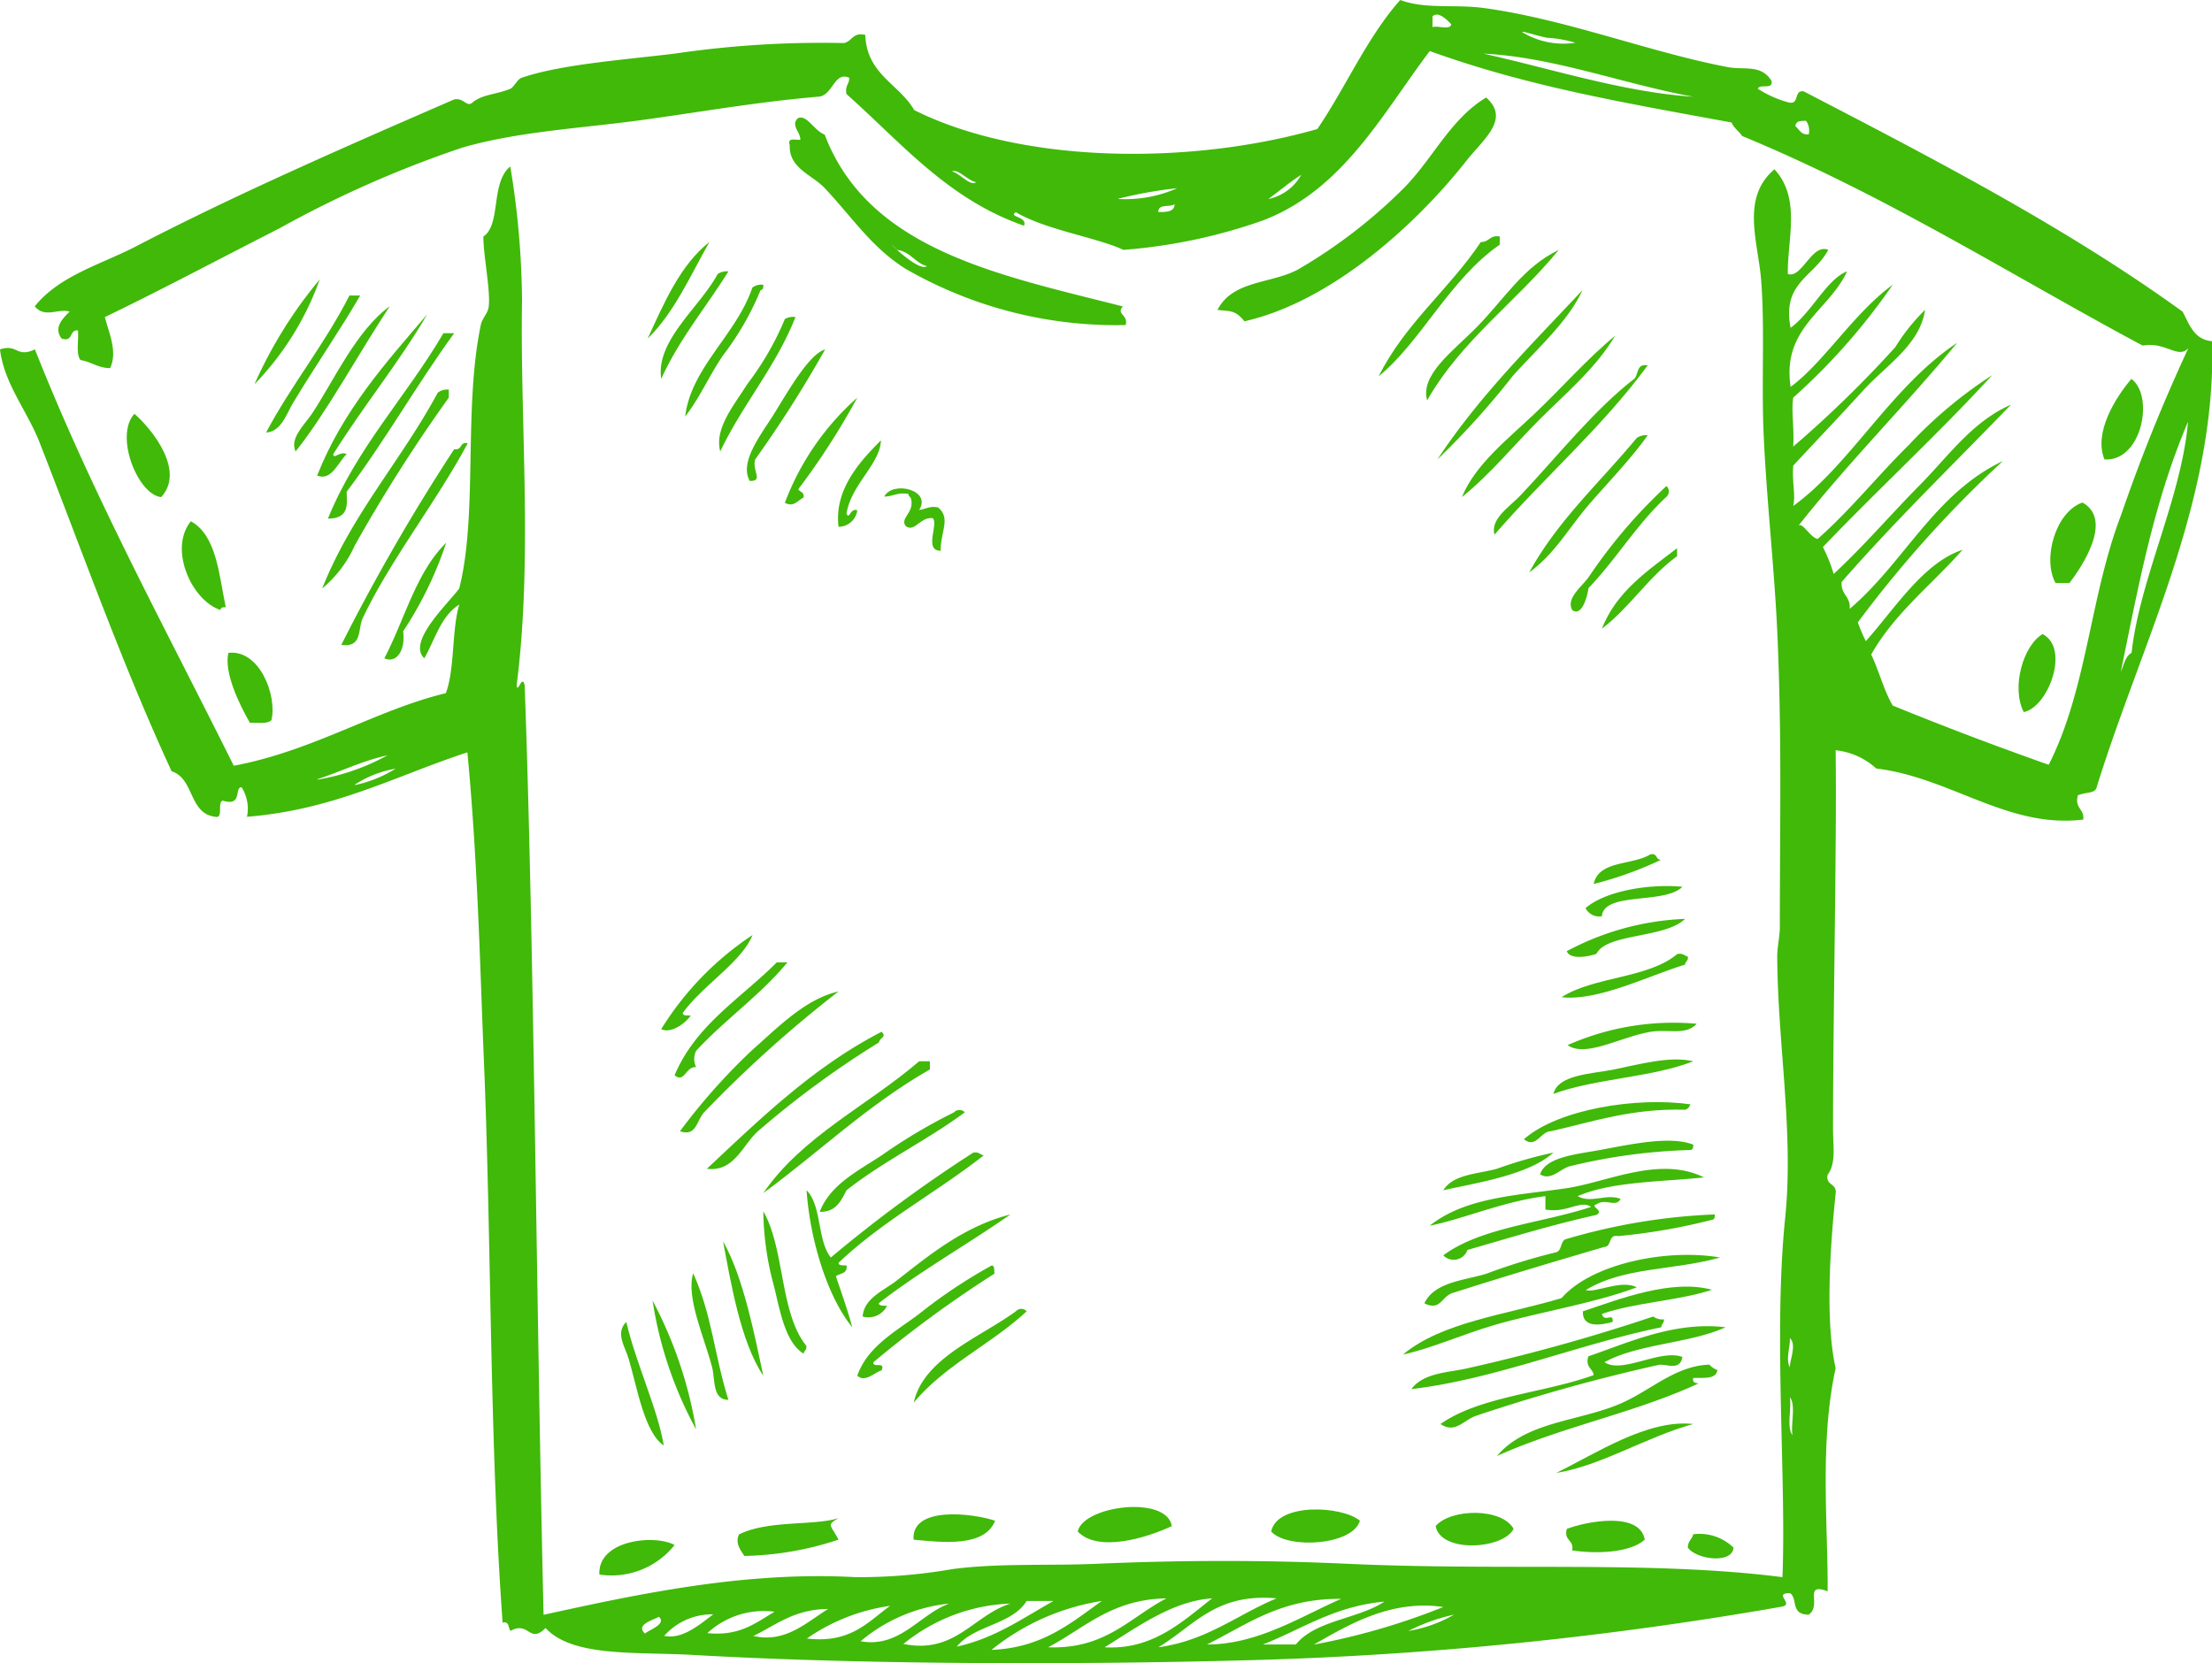 <svg xmlns="http://www.w3.org/2000/svg" viewBox="0 0 135.59 101.98"><defs><style>.cls-1{fill:#40b909;fill-rule:evenodd;}</style></defs><title>shirt</title><g id="Layer_2" data-name="Layer 2"><g id="Layer_1-2" data-name="Layer 1"><path class="cls-1" d="M129,28.17c-.69-1.66.71-3.84,1.65-4.94C132.08,24.29,131.28,28.32,129,28.17Z"/><path class="cls-1" d="M126.85,35.75H126c-.82-1.48,0-4.37,1.65-4.94C129.55,31.87,127.62,34.75,126.85,35.75Z"/><path class="cls-1" d="M124.05,43.66c-.79-1.55,0-4.13,1.16-4.78C126.91,39.76,125.54,43.37,124.05,43.66Z"/><path class="cls-1" d="M106.26,94.89c-.06,1-2.25.75-2.8,0,0-.41.26-.51.33-.82A3,3,0,0,1,106.26,94.89Z"/><path class="cls-1" d="M105.77,81.38c-2.21,1-5.34,1-7.42,2.14,1.08.74,3.43-.83,4.78-.32-.16.9-1,.39-1.48.49a111.31,111.31,0,0,0-11.21,3.13c-.72.26-1.26,1.1-2.14.49,2.42-1.7,6.34-1.89,9.39-3-.06-.43-.53-.46-.33-1.15C99.8,82.33,102.63,81,105.77,81.38Z"/><path class="cls-1" d="M105.44,77.1c-2.85.81-5.89.56-8.24,2,.61.19,2.18-.67,3.13-.17-2.66,1-5.87,1.48-8.73,2.31-2,.59-3.87,1.44-5.6,1.81,2.39-2,6.34-2.44,9.72-3.46C97.52,77.51,102.09,76.53,105.44,77.1Z"/><path class="cls-1" d="M105.27,84c-.07.59-.85.46-1.48.49-.06.28.13.31.33.33-3.92,1.82-8.25,2.61-12.36,4.45,1.85-2.18,5.17-2.11,7.75-3.29,1.81-.84,3.24-2.24,5.27-2.31A1.21,1.21,0,0,0,105.27,84Z"/><path class="cls-1" d="M105.11,74.46c0,.2,0,.3-.17.33a36.74,36.74,0,0,1-5.76,1c-.62-.12-.36.63-.83.66-3.1.91-6.19,1.83-9.22,2.8-.79.18-.78,1.17-1.82.66.62-1.31,2.45-1.4,3.79-1.81a36.86,36.86,0,0,1,4.29-1.32c.38-.11.24-.75.65-.82A37.15,37.15,0,0,1,105.11,74.46Z"/><path class="cls-1" d="M104.94,79.08c-2.06.68-4.71.77-6.75,1.48.16.58.73-.14.66.49-.75.22-1.88.37-1.82-.65C99.22,79.67,102.44,78.4,104.94,79.08Z"/><path class="cls-1" d="M104,62.77c-.66.73-1.7.32-2.8.49-1.82.29-4,1.61-5.11.82A16,16,0,0,1,104,62.77Z"/><path class="cls-1" d="M103.79,65.07c-2.53,1-6,1.05-8.57,2,.28-1.16,2.23-1.22,3.63-1.48C100.52,65.25,102.37,64.73,103.79,65.07Z"/><path class="cls-1" d="M103.79,70.18c0,.19,0,.29-.17.33a35,35,0,0,0-7.41,1c-.59.17-1.15.91-1.81.49.36-1.06,2.19-1.22,3.62-1.48C100.1,70.13,102.39,69.64,103.79,70.18Z"/><path class="cls-1" d="M103.79,87.31c-2.9.8-5.66,2.57-8.4,3C97.83,89.12,101,87,103.79,87.31Z"/><path class="cls-1" d="M103.62,67.71c-.07.15-.14.29-.33.33-3.26-.09-5.63.73-8.23,1.32-.63,0-.89,1.09-1.65.49C95.51,68,100.33,67.24,103.62,67.71Z"/><path class="cls-1" d="M103.46,58.65c.05.27-.16.28-.17.49-2.3.71-5.36,2.26-7.57,2,2-1.28,5.33-1.15,7.08-2.64C103.14,58.41,103.24,58.6,103.46,58.65Z"/><path class="cls-1" d="M103.29,56.34c-1.23,1.2-4.8.87-5.43,2.14-.46.17-1.62.39-1.82-.16A16.69,16.69,0,0,1,103.29,56.34Z"/><path class="cls-1" d="M103.13,54.37c-1.1,1.1-4.81.28-4.94,1.81a.94.94,0,0,1-1-.5C98.43,54.6,101.17,54.18,103.13,54.37Z"/><path class="cls-1" d="M102.8,33.61v.49c-1.75,1.27-2.9,3.15-4.61,4.45C99.08,36.26,101,35,102.8,33.61Z"/><path class="cls-1" d="M96.37,37.4c-.38-.71.55-1.39,1-2a31.78,31.78,0,0,1,4.78-5.6.45.45,0,0,1,0,.66c-1.8,1.66-3.08,3.83-4.78,5.6C97.29,36.67,96.93,37.83,96.37,37.4Z"/><path class="cls-1" d="M102,80.89c0,.27-.16.28-.17.49-5.2,1.07-10.2,3.19-15.32,3.79.8-1.06,2.37-1,3.63-1.32a114.48,114.48,0,0,0,11.2-3.13A.92.92,0,0,0,102,80.89Z"/><path class="cls-1" d="M101.81,52.72a22.47,22.47,0,0,1-4.12,1.48c.3-1.46,2.38-1.14,3.46-1.81C101.6,52.27,101.48,52.72,101.81,52.72Z"/><path class="cls-1" d="M101,22.4c-2.79,3.81-6.34,6.85-9.39,10.38-.28-1,1-1.75,1.65-2.47,2.12-2.24,4.44-5.17,6.91-7.08C100.44,23,100.29,22.26,101,22.4Z"/><path class="cls-1" d="M101,26.69c-1.09,1.53-2.42,2.87-3.63,4.28S95.27,34,93.74,35.09c1.75-3.19,4.35-5.53,6.59-8.24A1,1,0,0,1,101,26.69Z"/><path class="cls-1" d="M100.82,94.4c-.9.82-3,.88-4.45.66.13-.67-.53-.57-.33-1.32C97.32,93.26,100.52,92.67,100.82,94.4Z"/><path class="cls-1" d="M99,20.59c-1.19,2-3,3.5-4.61,5.11s-3,3.34-4.78,4.78c.82-2,2.78-3.53,4.45-5.11S97.28,22,99,20.59Z"/><path class="cls-1" d="M97,17.79c-.88,1.93-2.74,3.55-4.28,5.27a48.52,48.52,0,0,1-4.61,5.11C90.67,24.28,93.91,21.1,97,17.79Z"/><path class="cls-1" d="M95.55,15.32c-2.59,3.17-6,5.57-8.07,9.23-.44-1.56,1.56-3,3-4.45C92.29,18.25,93.35,16.39,95.55,15.32Z"/><path class="cls-1" d="M95.22,70.67c-1.53,1.39-4.82,1.87-6.75,2.31.61-1,2.16-1,3.29-1.32A26.22,26.22,0,0,1,95.22,70.67Z"/><path class="cls-1" d="M91.93,14.5V15c-3.05,2.1-4.86,6-7.42,8.07,1.61-3.23,4.33-5.34,6.26-8.23C91.29,14.85,91.32,14.39,91.93,14.5Z"/><path class="cls-1" d="M74.63,19c.93-1.83,3.3-1.59,4.94-2.48a31.7,31.7,0,0,0,6.26-4.77c1.92-1.82,3-4.42,5.27-5.77,1.53,1.36-.25,2.61-1.31,4-3.08,3.87-8.21,8.52-13.51,9.72C75.71,19,75.45,19.1,74.63,19Z"/><path class="cls-1" d="M77.92,93.9c.36-1.77,4.32-1.59,5.44-.66C82.92,94.76,78.9,95,77.92,93.9Z"/><path class="cls-1" d="M71.83,93.57c-1.53.72-4.53,1.64-5.77.33C66.41,92.31,71.52,91.66,71.83,93.57Z"/><path class="cls-1" d="M62.93,80.4c-2.14,2-5,3.29-6.92,5.6.59-2.72,4.07-4,6.26-5.6A.44.44,0,0,1,62.93,80.4Z"/><path class="cls-1" d="M61.94,74.46c-2.65,1.85-5.53,3.47-8.07,5.44,0,.19.3.14.5.17a1.27,1.27,0,0,1-1.49.65c.07-1.09,1.25-1.58,2-2.14C56.83,77.07,59,75.21,61.94,74.46Z"/><path class="cls-1" d="M60.79,77.59c.19,0,.14.3.17.5a71,71,0,0,0-7.42,5.43c-.06.4.75-.09.5.5-.46.14-1,.76-1.49.33.62-1.8,2.4-2.74,3.79-3.79A31.33,31.33,0,0,1,60.79,77.59Z"/><path class="cls-1" d="M61,93.24c-.65,1.64-3.23,1.33-5,1.16C55.85,92.32,59.63,92.78,61,93.24Z"/><path class="cls-1" d="M60.3,70.84c-2.89,2.27-6.26,4.06-8.9,6.59,0,.19.3.14.49.16.08.52-.41.47-.65.66.33,1,.7,2,1,3.13-1.61-2-2.6-5.52-2.8-8.4.94.93.65,3.09,1.49,4.12a85.4,85.4,0,0,1,8.73-6.43C60,70.61,60.07,70.79,60.3,70.84Z"/><path class="cls-1" d="M59.14,68.2c-2.3,1.71-5,3-7.25,4.78-.34.65-.64,1.34-1.64,1.32.63-1.68,2.42-2.55,3.79-3.46a33.72,33.72,0,0,1,4.44-2.64A.45.45,0,0,1,59.14,68.2Z"/><path class="cls-1" d="M57.66,33.77c-1.06,0-.1-1.67-.49-2-.77-.09-1.09.89-1.65.49-.38-.5.53-.81.33-1.65,0-.13-.17-.16-.17-.33-.66-.11-.94.16-1.48.17.51-1,2.94-.41,2.14.82.39-.05.62-.26,1.16-.16C58.31,31.77,57.64,32.63,57.66,33.77Z"/><path class="cls-1" d="M57,65.07v.5c-3.78,2.15-6.79,5.07-10.21,7.58,2.39-3.49,6.39-5.36,9.55-8.08Z"/><path class="cls-1" d="M51.89,31.47c.15.48.25-.39.66-.17a1.17,1.17,0,0,1-1.15,1C51.12,30,52.74,28.26,54,27,53.94,28.47,52.2,29.67,51.89,31.47Z"/><path class="cls-1" d="M43.33,71.66c3.29-3.08,6.51-6.23,10.71-8.4.33.34-.08.32-.17.66a57,57,0,0,0-7.41,5.44C45.5,70.23,45,71.87,43.33,71.66Z"/><path class="cls-1" d="M52.55,24.38A44.72,44.72,0,0,1,48.93,30c.11.17.38.17.33.5-.43.24-.61.6-1.15.33A16.21,16.21,0,0,1,52.55,24.38Z"/><path class="cls-1" d="M51.4,60.79a75.12,75.12,0,0,0-8.24,7.41c-.48.54-.47,1.5-1.48,1.16a37.55,37.55,0,0,1,4.45-5C47.68,63,49.37,61.24,51.4,60.79Z"/><path class="cls-1" d="M50.58,21.42a73.61,73.61,0,0,1-4.29,6.75c-.2.71.53,1.33-.33,1.32-.66-1.16.68-2.82,1.49-4.12C48.42,23.8,49.6,21.73,50.58,21.42Z"/><path class="cls-1" d="M49.26,83c-1.12-.69-1.44-2.59-1.81-4.12a17.93,17.93,0,0,1-.66-4.61c1.32,2.3,1,6.21,2.63,8.24C49.47,82.8,49.27,82.82,49.26,83Z"/><path class="cls-1" d="M48.76,19.44c-1.21,3.07-3.23,5.33-4.61,8.24-.38-1.41.86-2.85,1.65-4.12a17.86,17.86,0,0,0,2.31-4A1,1,0,0,1,48.76,19.44Z"/><path class="cls-1" d="M48.27,59c-1.64,2-3.84,3.52-5.6,5.43a1.15,1.15,0,0,0,0,1c-.65-.05-.7,1-1.32.5,1.3-3.1,4.07-4.72,6.26-6.92Z"/><path class="cls-1" d="M46.79,84.35c-1.4-2.07-2-5.77-2.47-8.24C45.58,78.3,46.28,82,46.79,84.35Z"/><path class="cls-1" d="M46.79,17.46c0,.19,0,.3-.17.33a17.55,17.55,0,0,1-2.3,4C43.49,23,42.93,24.33,42,25.54c.35-3,3.13-5,4.12-7.91A.93.93,0,0,1,46.79,17.46Z"/><path class="cls-1" d="M41.85,62.11c0,.19.3.14.49.16-.34.49-1.22,1.12-1.81.83a18.69,18.69,0,0,1,5.6-5.77C45.45,59,43.07,60.41,41.85,62.11Z"/><path class="cls-1" d="M44.65,16.64c-1.37,2.2-3,4.13-4.12,6.59-.35-2.36,2.38-4.4,3.46-6.43A1,1,0,0,1,44.65,16.64Z"/><path class="cls-1" d="M44.65,85.83c-1,0-.8-1.23-1-2-.48-1.85-1.61-4.27-1.16-5.76C43.64,80.61,43.79,83.1,44.65,85.83Z"/><path class="cls-1" d="M43.49,14.83c-1.17,2.06-2.15,4.33-3.79,5.93C40.72,18.54,41.69,16.26,43.49,14.83Z"/><path class="cls-1" d="M42.67,87.64A24,24,0,0,1,40,79.74,25.7,25.7,0,0,1,42.67,87.64Z"/><path class="cls-1" d="M41.35,94.73a4.94,4.94,0,0,1-4.61,1.81C36.64,94.39,40.18,94.07,41.35,94.73Z"/><path class="cls-1" d="M40.69,88.63c-1.19-.8-1.63-3.54-2.14-5.27-.24-.82-.85-1.62-.16-2.31C39,83.65,40.31,86.37,40.69,88.63Z"/><path class="cls-1" d="M28.67,27.18c-1.89,3.54-4.78,7.22-6.43,10.71-.33.7,0,1.82-1.32,1.65a123.83,123.83,0,0,1,6.92-12C28.35,27.63,28.16,27.06,28.67,27.18Z"/><path class="cls-1" d="M27.84,20.43c-2.29,3.14-4.25,6.62-6.59,9.72,0,.67.23,1.65-1.15,1.65,1.78-4.38,4.81-7.49,7.08-11.37Z"/><path class="cls-1" d="M27.51,23.89v.49a96.78,96.78,0,0,0-5.76,9.06,7.35,7.35,0,0,1-2,2.64c1.81-4.56,4.87-7.88,7.08-12A.94.94,0,0,1,27.51,23.89Z"/><path class="cls-1" d="M27.35,33.28a22.82,22.82,0,0,1-2.64,5.43c.16,1.11-.38,2-1.15,1.65C24.8,38,25.51,35.07,27.35,33.28Z"/><path class="cls-1" d="M26.19,19.27c-1.76,3-3.92,5.63-5.76,8.57,0,.37.41-.21.82,0-.53.51-.93,1.67-1.81,1.32C21,25.19,23.63,22.26,26.19,19.27Z"/><path class="cls-1" d="M23.89,18.78c-1.9,2.88-3.89,6.55-5.77,8.9-.37-.8.49-1.57,1-2.31C20.47,23.33,21.85,20.25,23.89,18.78Z"/><path class="cls-1" d="M22.08,18.12c-1.2,2.07-2.8,4.39-4.12,6.59-.39.64-.71,1.76-1.65,1.81,1.56-2.94,3.59-5.41,5.11-8.4Z"/><path class="cls-1" d="M19.6,17.13a17.88,17.88,0,0,1-4,6.43A27.18,27.18,0,0,1,19.6,17.13Z"/><path class="cls-1" d="M16.64,44.15c-.24.26-.84.15-1.32.17-.69-1.19-1.6-3.13-1.32-4.29C15.89,39.8,17,42.62,16.64,44.15Z"/><path class="cls-1" d="M13.84,37.23c-.19,0-.29,0-.33.17-1.77-.58-3.19-3.75-1.81-5.44C13.28,32.84,13.41,35.19,13.84,37.23Z"/><path class="cls-1" d="M9.88,30.48C8.44,30.33,7,26.71,8.24,25.37,9.39,26.38,11.35,28.89,9.88,30.48Z"/><path class="cls-1" d="M51.4,93.08c-.75.45-.5.37,0,1.32a19.4,19.4,0,0,1-5.77,1c-.28-.41-.57-.81-.33-1.32C47.08,93.19,49.92,93.56,51.4,93.08Z"/><path class="cls-1" d="M110.87,99c-1.15,0-.65-1-1.15-1.32-1.07,0,.3.67-.5.83a224.15,224.15,0,0,1-32.94,3.29c-9.81.26-22.93.29-33.78-.33-3.52-.2-7.39.15-9.06-1.65-1,1-1-.45-2.14.17-.17-.15-.05-.61-.49-.5C30,88.4,30.13,76,29.65,64.74c-.22-5.36-.37-12-1-18.61-4.39,1.43-8.13,3.52-13.51,3.95a2.46,2.46,0,0,0-.33-1.81c-.47,0,.09,1.2-1.16.82-.32.12,0,.92-.33,1-1.77-.09-1.37-2.35-2.8-2.8-3-6.49-5.42-13.32-8.07-20.1C1.71,25.24.26,23.57,0,21.42c1.09-.35,1,.54,2.14,0,3.56,9,8,17.1,12.19,25.53,4.9-.92,8.72-3.42,13-4.45.56-1.52.35-3.82.82-5.43-1.12.69-1.48,2.14-2.14,3.29-1.08-1,1.46-3.35,2.14-4.28,1.15-4.54.25-11,1.32-16.15.09-.44.45-.72.49-1.15.11-1-.34-3.17-.33-4.28,1.1-.72.43-3.32,1.65-4.29A52.25,52.25,0,0,1,32,18.45c-.13,7.46.67,15.69-.33,23.56.05.58.33-.7.49,0,.57,15.42.71,37.87,1.16,57,5.89-1.3,12.42-2.68,19.11-2.31a33.32,33.32,0,0,0,5.93-.49c2.83-.38,5.88-.2,8.89-.33,5-.22,10.15-.24,15.33,0,9.67.45,18.59-.21,26.68.82.24-6.22-.56-14.92.17-22.07.53-5.23-.47-10.7-.49-16,0-.59.16-1.2.16-1.81,0-6.62.13-11.71-.16-18.13-.18-3.9-.65-8-.83-12-.15-3.27.08-6.53-.16-9.56-.19-2.32-1.25-5,.82-6.75,1.65,1.79.78,4.32.82,6.42.87.29,1.47-1.9,2.48-1.48-.9,1.68-2.85,2-2.31,4.78,1.28-.93,2.23-3,3.46-3.46-1.14,2.46-4,3.45-3.46,7.08,2-1.46,3.9-4.55,6.26-6.26a38.79,38.79,0,0,1-6.1,6.92c-.13.89.07,1.74,0,3a69.16,69.16,0,0,0,6.26-6.1A12,12,0,0,1,118,19c-.31,2.14-2.39,3.4-3.79,4.94s-2.91,3.12-4.29,4.61c-.08,1.05.16,1.78,0,2.47,3.48-2.5,6.05-7.36,10.05-10-3.16,3.82-6.64,7.3-9.72,11.2.29-.16.67.68,1.16.83,2-1.76,3.69-3.89,5.6-5.77a27,27,0,0,1,5.11-4.28c-3.34,3.64-7,7-10.38,10.54a10.14,10.14,0,0,1,.66,1.65c1.85-1.71,3.49-3.64,5.27-5.44s3.22-3.9,5.6-4.94c-3.48,3.61-7.08,7.09-10.38,10.87-.07.79.56.87.49,1.65,3.33-2.82,5.21-7.09,9.39-9.06a71.54,71.54,0,0,0-8.89,9.89,10.74,10.74,0,0,0,.49,1.15c1.79-2,3.53-4.81,5.93-5.6-1.87,2.13-4.15,3.86-5.6,6.42.48,1,.77,2.2,1.32,3.13q4.68,1.91,9.56,3.63c2.36-4.63,2.53-10.36,4.44-15.32a105.06,105.06,0,0,1,4.12-10.22c-.64.69-1.38-.42-2.8-.16-8.12-4.35-15.73-9.21-24.55-12.85-.2-.3-.51-.48-.65-.83C99.5,6.29,93.61,5.29,87.64,3.13c-2.9,3.84-5.31,8.5-10.21,10.38a33.21,33.21,0,0,1-8.57,1.81c-1.58-.75-4.79-1.23-6.59-2.31-.5.31.73.25.5.83-4.69-1.63-7.53-5.1-10.88-8.07-.11-.51.17-.6.17-1-.9-.41-1,1-1.81,1.15-4,.34-7.6,1-11.21,1.48s-7.35.68-10.7,1.65A67.18,67.18,0,0,0,17.13,14c-3.62,1.84-7.17,3.74-10.7,5.44.2.87.81,2.1.32,3.13-.75,0-1.14-.39-1.81-.49-.3-.36-.11-1.21-.16-1.82-.56-.06-.26.73-1,.5-.49-.63,0-1.19.49-1.65-.67-.23-1.52.43-2.14-.33,1.51-1.87,4-2.55,6.1-3.62,6.18-3.22,13-6.19,19.6-9.06.62-.14.78.54,1.16.16.63-.49,1.44-.46,2.3-.82.2-.09.43-.58.66-.66,2.33-.82,6.16-1.1,9.39-1.49a61.76,61.76,0,0,1,10.38-.65c.52-.09.53-.68,1.32-.5.09,2.43,2.07,3,3,4.61,6.66,3.33,17,3.37,24.71,1.16C82.5,5.34,83.79,2.3,85.83,0c1.56.58,3.31.25,5.11.49,5,.67,10.26,2.74,15,3.63,1,.18,2-.18,2.64.82.15.6-.71.17-.83.5a6.66,6.66,0,0,0,1.81.82c.8.25.35-.76,1-.66,8.07,4.19,16.13,8.37,23.23,13.51.42.79.7,1.72,1.81,1.81.26,9.83-4.36,18.55-7.08,27.35-.1.39-.56.27-1.15.49-.22.82.4.81.33,1.49-4.61.57-8.13-2.58-12.69-3.13A4.37,4.37,0,0,0,112.52,46c.08,5.16-.16,16.24-.16,23.23,0,1.11.2,2.08-.33,2.8-.14.68.59.5.49,1.16-.37,3.56-.62,7.94,0,10.7-1,4.58-.46,9.7-.49,13.68C110.51,97,111.7,98.42,110.87,99ZM130,41.19c.19-.42.27-.95.66-1.16.51-4.59,3.05-9.47,3.46-14.17C132,30.84,131.07,36,130,41.19ZM110.71,7.41c-.38,0-.62,0-.66.33.25.19.34.54.82.5A1.05,1.05,0,0,0,110.71,7.41Zm-1,76.44c0-.49.44-1.41,0-1.81C109.76,82.55,109.43,83.33,109.72,83.85Zm.16,4.12c-.1-.71.22-1.86-.16-2.3C109.83,86.38,109.5,87.53,109.88,88ZM90.94,3.29c4.14.92,8.61,2.37,12.85,2.64C99.51,5.15,95.24,3.5,90.94,3.29Zm3.79-1c-.59-.1-2-.6-1.16-.17a4.86,4.86,0,0,0,3,.5A7.63,7.63,0,0,0,94.73,2.31ZM86.33,100a8.36,8.36,0,0,0,2.8-1A11.41,11.41,0,0,0,86.33,100ZM87.81,1v.66c.34-.1,1.08.2,1.15-.17C88.69,1.21,88.17.67,87.81,1Zm-7.25,99.83a41.55,41.55,0,0,0,7.91-2.3C85.25,98.06,82.67,99.62,80.56,100.82Zm-3.13,0h2c1.2-1.49,3.82-1.56,5.43-2.63C81.78,98.48,79.83,99.88,77.43,100.82Zm-3.46,0c3.12,0,5.71-1.69,8.24-2.8C78.49,98,76.44,99.61,74,100.82Zm3.79-88.63a3,3,0,0,0,2-1.48C79.05,11.17,78.43,11.71,77.76,12.19ZM71,101c3-.41,4.84-2,7.25-3C74.49,97.66,73.15,99.73,71,101Zm-3.29,0c2.94.17,4.75-1.56,6.59-3C71.85,98.16,69.65,99.81,67.71,101Zm.82-88.8a7.86,7.86,0,0,0,3.63-.66A25.77,25.77,0,0,0,68.53,12.19ZM71,13c.5,0,1,0,1-.49C71.72,12.74,71,12.46,71,13Zm-6.75,88c3.53.13,5-1.83,7.25-3C68.13,98.06,66.49,99.82,64.25,101Zm-3.46.16c3.1-.13,4.84-1.64,6.75-3A14.23,14.23,0,0,0,60.79,101.15Zm2.14-3c-.89,1.46-3.23,1.48-4.28,2.8,2.38-.53,4.06-1.76,5.93-2.8Zm-7.58,2.63c3.2.66,4.29-1.74,6.59-2.47A11,11,0,0,0,55.35,100.82Zm3-90.28c.49.12,1.14.94,1.48.66C59.31,11.08,58.66,10.26,58.32,10.54Zm-5.6,90.12c2.41.43,3.6-1.63,5.43-2.31A10,10,0,0,0,52.72,100.66Zm-3.3-.17c2.68.32,3.73-1,5.11-2A11.81,11.81,0,0,0,49.42,100.49Zm-3.29-.16c2,.48,3.34-.89,4.61-1.65C48.64,98.67,47.55,99.66,46.13,100.33Zm-2.8-.17c2,.21,3-.66,4.12-1.31A5.09,5.09,0,0,0,43.33,100.16Zm-2.64.17c1.1.24,2.19-.71,3-1.32A3.91,3.91,0,0,0,40.69,100.33Zm-1.15-.17c.28-.22,1.29-.56.82-1C40,99.35,38.94,99.61,39.54,100.16Zm-17.79-52a7.7,7.7,0,0,0,2.47-1A6.54,6.54,0,0,0,21.75,48.11Zm-2.31-.33a13.37,13.37,0,0,0,4.28-1.49C22.16,46.66,20.9,47.31,19.44,47.78Z"/><path class="cls-1" d="M97.53,74c-.63-.46-1.48.4-2.8.16v-.82c-2.55.31-5.15,1.44-7.09,1.81,2.23-1.78,5.48-1.86,8.4-2.3,2.51-.38,5.7-2,8.41-.66-2.68.28-5.68.25-7.74,1.15.82.47,1.77-.18,2.63.17-.29.55-.9-.06-1.48.33-.45.14.5.36,0,.65-2.75.61-5.31,1.4-7.91,2.15a.89.89,0,0,1-1.48.33C90.79,75.25,94.5,75,97.53,74Z"/><path class="cls-1" d="M88,93.57c.93-1.09,4.07-1.13,4.78.17C92.14,95,88.31,95.24,88,93.57Z"/><path class="cls-1" d="M69,19.93a25.87,25.87,0,0,1-13.51-3.46c-2.08-1.32-3.22-3.11-4.94-4.94-.79-.83-2.2-1.21-2.14-2.63-.17-.5.36-.3.65-.33,0-.51-.6-.86-.16-1.32.56-.26,1,.77,1.65,1,2.7,7.11,10.77,8.62,18.28,10.54C68.39,19.26,69.18,19.3,69,19.93ZM55,15.32c-1.21-1.18,1.24,1.43,1.82,1C56.09,16.12,55.83,15.45,55,15.32Z"/></g></g></svg>